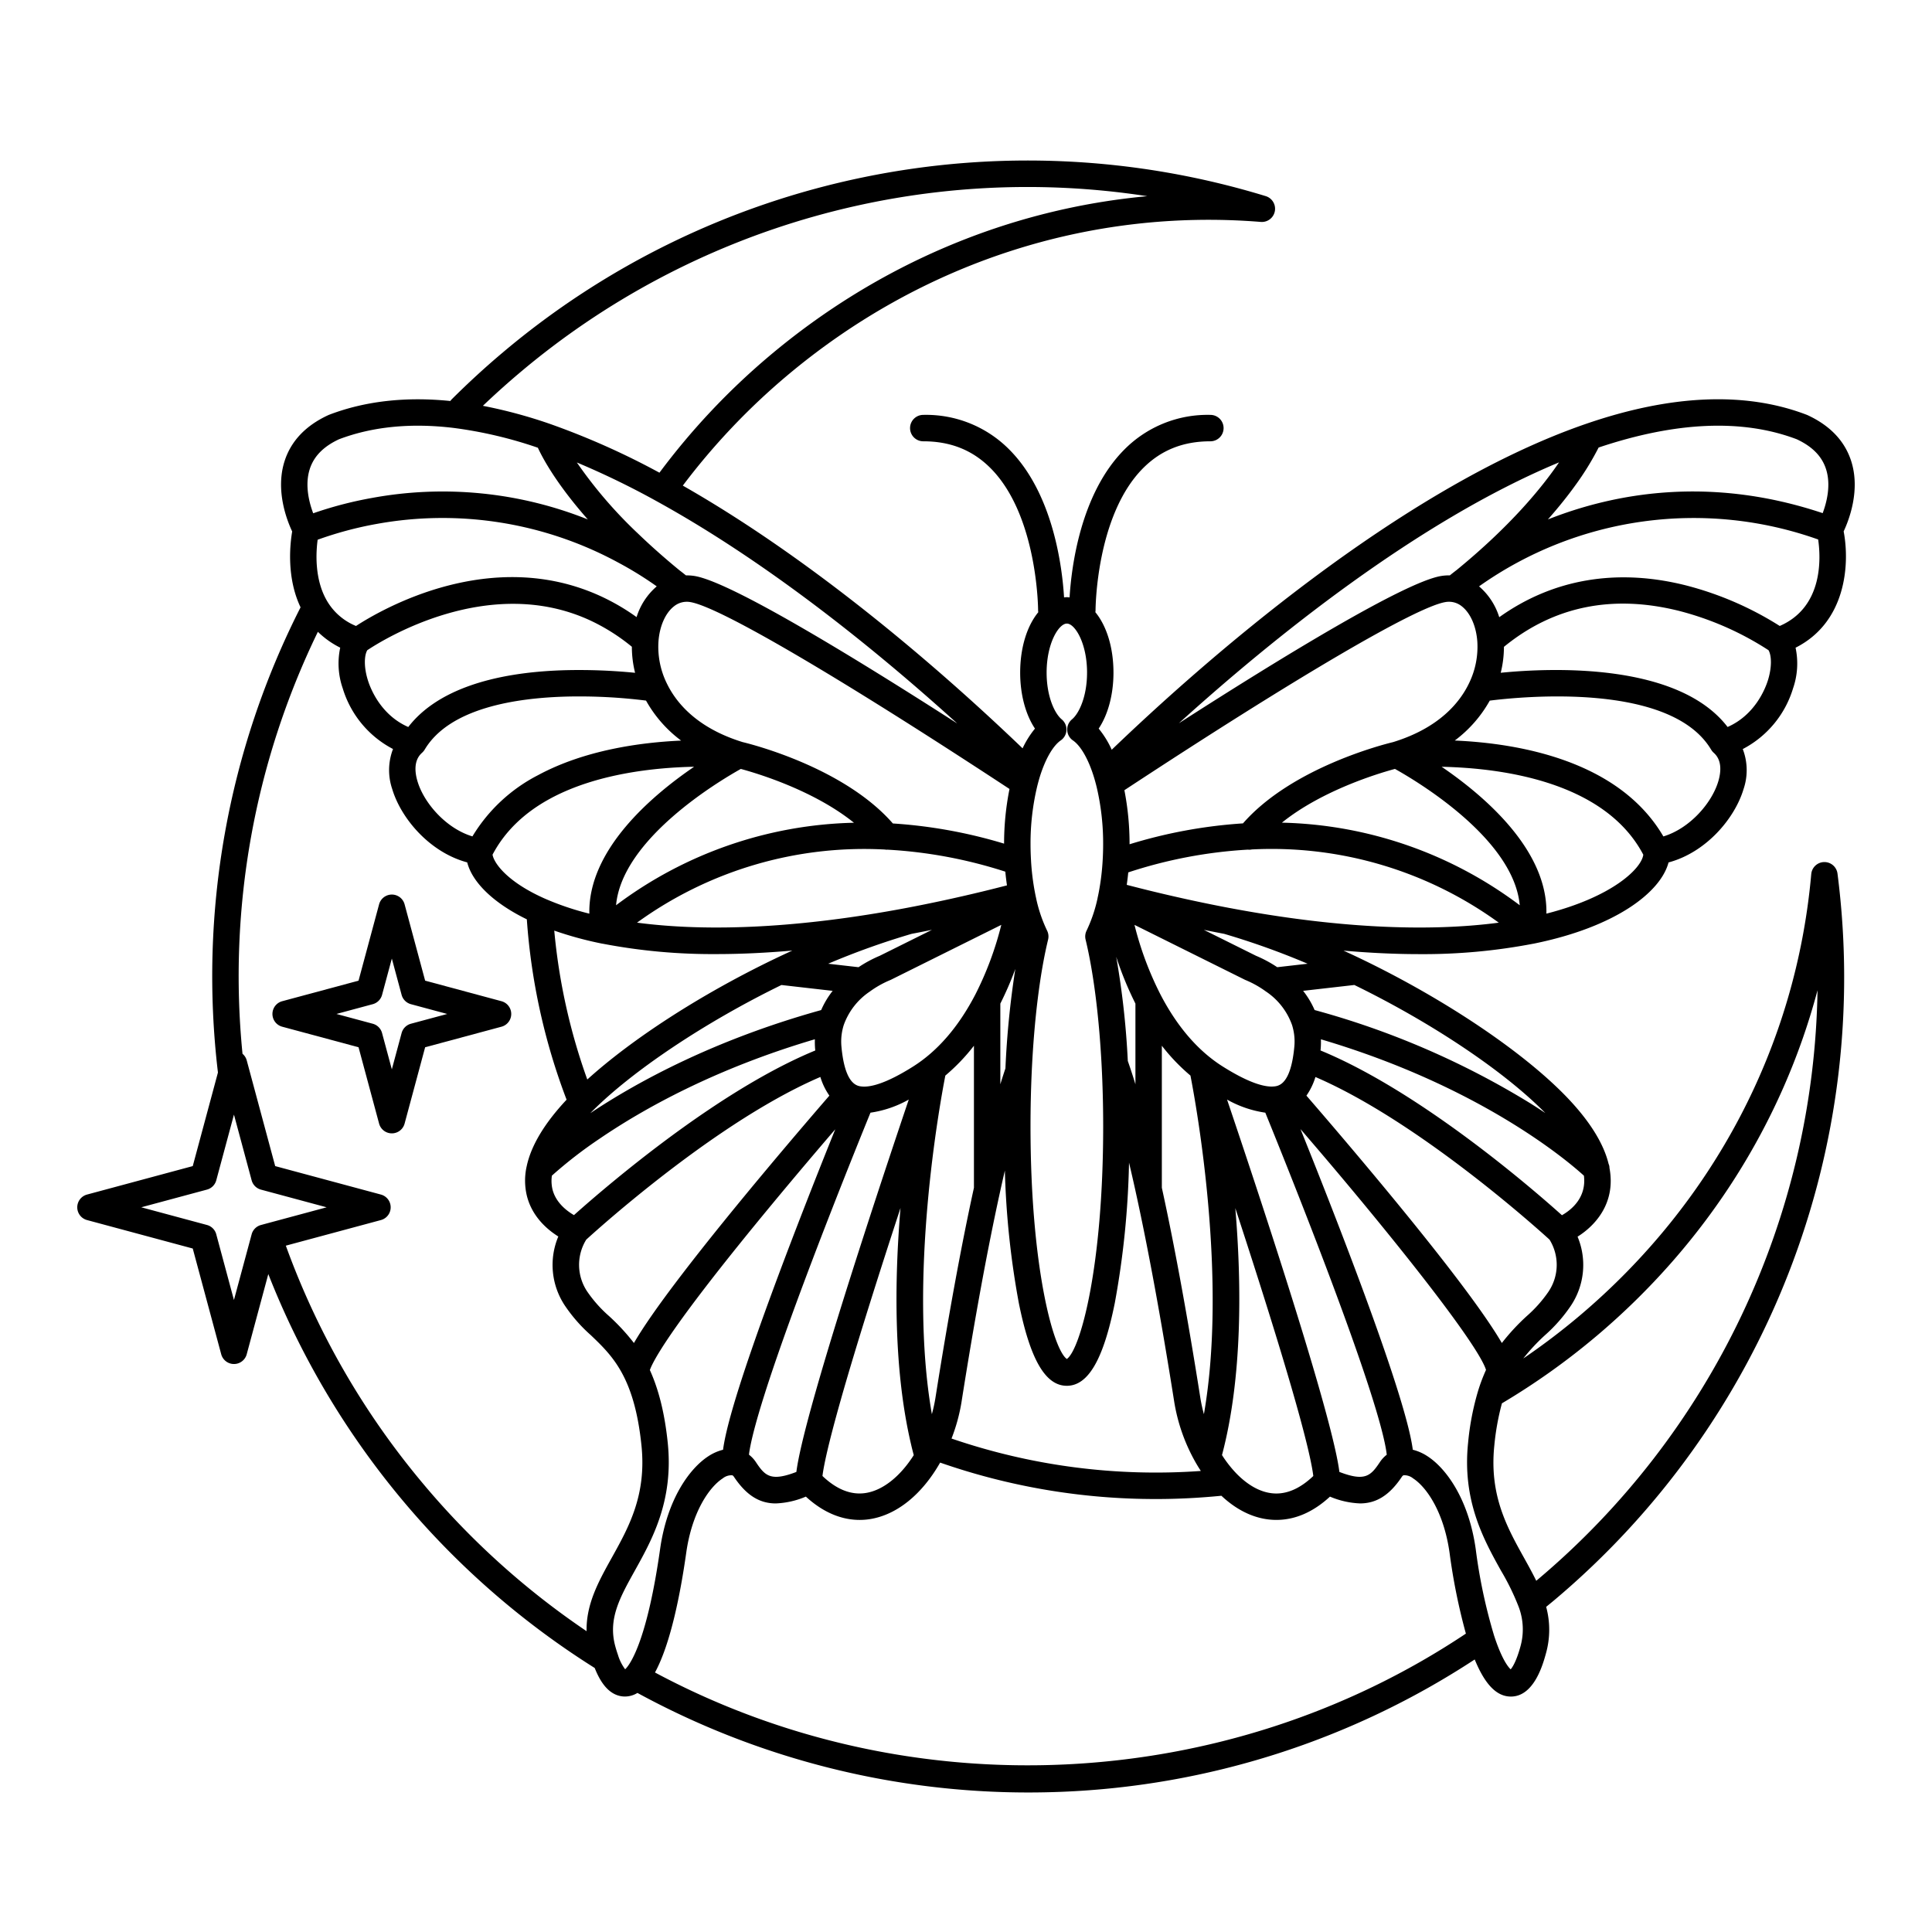 <svg id="Слой_1" height="512" viewBox="0 0 512 512" width="512" xmlns="http://www.w3.org/2000/svg" data-name="Слой 1"><path d="m488.588 140.82c1.409-3 4.486-10.924 1.986-18.666-1.713-5.3-5.6-9.387-11.56-12.139-.072-.033-.143-.063-.216-.091-16.248-6.222-36.016-5.382-58.754 2.494l-.03.01-.061.02c-49.3 17.115-101.635 63.478-125.334 86.242a25.06 25.06 0 0 0 -3.458-5.607c2.47-3.688 3.921-9.02 3.921-14.82 0-6.713-1.85-12.436-4.8-16.024a3.475 3.475 0 0 0 .049-.492c0-.25.089-25.138 12.613-37.69 4.772-4.783 10.6-7.108 17.82-7.108a3.5 3.5 0 0 0 0-7 31.009 31.009 0 0 0 -22.793 9.182c-11.671 11.717-14.042 31.269-14.521 39.182-.243-.021-.484-.056-.732-.056s-.489.035-.732.056c-.479-7.915-2.845-27.466-14.518-39.182a31.01 31.01 0 0 0 -22.792-9.182 3.5 3.5 0 0 0 0 7c7.218 0 13.047 2.325 17.818 7.108 12.525 12.552 12.615 37.44 12.614 37.687a3.687 3.687 0 0 0 .048.5c-2.951 3.588-4.8 9.311-4.8 16.023 0 5.8 1.452 11.133 3.922 14.822a24.678 24.678 0 0 0 -3.282 5.225c-19.314-18.531-53.392-48.731-90.043-69.622a178.255 178.255 0 0 1 27.375-28.935c35.635-30.076 80.3-44.621 125.793-40.946a3.5 3.5 0 0 0 1.3-6.838 215.611 215.611 0 0 0 -202.403 41.627c-4.546 3.836-9.032 7.957-13.333 12.248a3.43 3.43 0 0 0 -.346.422c-11.832-1.208-22.633.016-32.132 3.654-.073.028-.145.058-.216.091-5.958 2.752-9.848 6.837-11.56 12.139-2.507 7.763.595 15.714 2 18.693-.566 3.292-1.559 12.15 2.221 20.1a215.815 215.815 0 0 0 -21.894 123.28l-6.677 24.8-28.015 7.542a3.5 3.5 0 0 0 0 6.76l28.015 7.542 7.543 28.016a3.5 3.5 0 0 0 6.76 0l5.72-21.245a216.893 216.893 0 0 0 86.5 104.391c1.744 4.412 3.97 6.867 6.8 7.441a6.16 6.16 0 0 0 1.218.123 6.375 6.375 0 0 0 3.307-.954 216.36 216.36 0 0 0 103.62 26.381q4.321 0 8.66-.171a215.235 215.235 0 0 0 109.605-35.076c2.734 6.667 5.829 9.828 9.583 9.828h.153c6.046-.136 8.382-8.661 9.15-11.462a23.149 23.149 0 0 0 .048-12.311c.724-.594 1.452-1.18 2.17-1.785a215.617 215.617 0 0 0 75.038-192.531 3.5 3.5 0 0 0 -3.472-3.061h-.066a3.5 3.5 0 0 0 -3.418 3.188c-4.02 45.455-25.859 87.051-61.494 117.128a179.937 179.937 0 0 1 -14.819 11.238 51.237 51.237 0 0 1 5.754-6.172 41.2 41.2 0 0 0 6.83-7.772 19.427 19.427 0 0 0 1.8-18.336c4.853-3.036 10.184-9.064 8.452-18.226a2.413 2.413 0 0 0 -.227-1.055c-1.28-5.259-4.78-10.976-10.427-17.007-11.256-12.023-32.253-26.26-54.8-37.156q-2.523-1.218-5.029-2.359c6.961.607 13.643.928 20 .928a154.1 154.1 0 0 0 30.26-2.754h.023l.085-.016h.008l.048-.011h.01c.016 0 .033 0 .049-.006s.022-.009.034-.012c21.574-4.388 33.537-13.568 35.625-21.5 9.951-2.66 17.554-11.645 19.886-19.464a15.56 15.56 0 0 0 -.219-10.582 26.912 26.912 0 0 0 13.32-16.061 20.112 20.112 0 0 0 .674-10.8c13.424-6.767 14.401-22.142 12.745-30.828zm-12.405-24.4c4.094 1.915 6.62 4.485 7.719 7.855 1.387 4.251.186 8.89-.873 11.712-29.834-9.975-55.145-5.323-72.823 1.674 3.041-3.44 5.414-6.468 7.2-8.944a73.771 73.771 0 0 0 6.244-10.117c20.521-6.89 38.192-7.635 52.533-2.182zm-106.507 87.35c5.775 3.219 31.5 18.514 33.068 36.129a108.866 108.866 0 0 0 -63.026-21.886c10.655-8.579 25.582-13.06 29.958-14.243zm-.486-7.106c-2.346.563-26.847 6.728-39.788 21.54a130.787 130.787 0 0 0 -30.055 5.533 74.265 74.265 0 0 0 -1.372-14.326c45.562-29.952 77.3-48.559 85.072-49.854a5.387 5.387 0 0 1 4.376 1.146c2.273 1.794 3.8 5.289 4.085 9.35a22.019 22.019 0 0 1 -2.143 10.9c-2.401 5.076-7.852 11.916-20.175 15.711zm-44.77 50.816a202.459 202.459 0 0 1 22.109 7.918l-8.049.92a33.023 33.023 0 0 0 -5.631-3.03l-13.82-6.87q2.718.554 5.391 1.062zm42.532 134.808c.315 1.473.474 2.507.554 3.227a8.19 8.19 0 0 0 -1.823 1.962c-2.408 3.612-3.9 5.227-10.733 2.6-.106-.832-.255-1.766-.458-2.834-3.554-18.775-21.8-73.627-29.313-95.847a29.026 29.026 0 0 0 10.139 3.474c4.799 11.775 27.447 67.842 31.634 87.418zm-168.466 3.22c.293-2.623 1.71-9.4 7.609-26.431 8.392-24.231 20.973-55.342 24.59-64.207a29.049 29.049 0 0 0 10.147-3.478c-5.728 16.965-17.784 53.165-24.659 77.359-3.513 12.357-4.729 18.223-5.126 21.328-6.829 2.625-8.32 1.01-10.725-2.6a8.172 8.172 0 0 0 -1.836-1.971zm-17.665-47.915c-6.7 8.751-10.584 14.453-12.821 18.318a56.364 56.364 0 0 0 -6.594-7.135 34.774 34.774 0 0 1 -5.749-6.449 12.687 12.687 0 0 1 -.292-13.816c1.158-1.057 5.773-5.227 12.387-10.65 13.285-10.894 32.295-25 49.652-32.454a17.446 17.446 0 0 0 2.389 4.948c-6.319 7.295-25.351 29.452-38.972 47.238zm-94.208-178.427c-3.3-5.7-2.881-12.805-2.434-16.131a96.067 96.067 0 0 1 15.621-4.185 97.634 97.634 0 0 1 63.971 10.2 93.852 93.852 0 0 1 10.271 6.342 17.6 17.6 0 0 0 -5.342 8.149 57.762 57.762 0 0 0 -9.5-5.541c-28.978-13.307-57.816 3.32-64.856 7.89a15.775 15.775 0 0 1 -7.731-6.724zm87.466-26.309c30.363 16.732 59.283 40.453 79.6 58.872-27.176-17.455-59.92-37.47-69.566-39.078a12.955 12.955 0 0 0 -2.327-.165c-.445-.364-1.026-.826-1.742-1.37-3.9-3.2-7.6-6.475-11-9.749a117.95 117.95 0 0 1 -16.169-18.806 216.887 216.887 0 0 1 21.204 10.296zm-17.639 162.143c.081-.083.156-.163.238-.246l.025-.026c10.841-10.924 30.086-23.778 50.389-33.693l13.572 1.552a22.96 22.96 0 0 0 -3.045 5.092c-28.311 7.879-48.668 18.981-61.179 27.321zm20.2-114.043a22.008 22.008 0 0 1 -2.143-10.9c.284-4.061 1.812-7.556 4.085-9.35a5.394 5.394 0 0 1 4.376-1.147c7.732 1.289 39.283 19.773 84.57 49.525a73.816 73.816 0 0 0 -1.436 14.487 130.7 130.7 0 0 0 -29.474-5.346c-12.938-14.824-37.456-21-39.8-21.558-12.326-3.799-17.777-10.639-20.178-15.716zm19.69 22.818c4.386 1.185 19.323 5.671 29.977 14.26a108.916 108.916 0 0 0 -63.044 21.865c1.585-17.591 27.294-32.9 33.067-36.13zm38.17 21.359a3.561 3.561 0 0 0 .459.051c.068 0 .135-.013.2-.017a123.627 123.627 0 0 1 31.262 5.832c.114 1.234.264 2.442.435 3.634-2.227.574-4.389 1.116-6.448 1.615-6.9 1.67-13.732 3.146-20.314 4.388-27.3 5.15-51.724 6.461-71.276 3.875a102.563 102.563 0 0 1 65.682-19.378zm7.083 22.346q2.668-.505 5.39-1.062l-13.819 6.87a33.056 33.056 0 0 0 -5.632 3.03l-8.048-.92a202.385 202.385 0 0 1 22.111-7.918zm-13.023 40.465c-1.2-.086-4-.288-5.232-7.865v-.009c-.138-.852-.25-1.746-.333-2.653a14.515 14.515 0 0 1 .61-5.783 17.9 17.9 0 0 1 6.894-8.854 26.154 26.154 0 0 1 5.316-3.008 3.455 3.455 0 0 0 .324-.142l29.216-14.531a86.777 86.777 0 0 1 -6.858 18.414c-4.455 8.591-10.018 15.03-16.531 19.136-7.366 4.65-11.35 5.45-13.406 5.295zm19.353 82.429a39.686 39.686 0 0 1 -.958 4.394c-6.291-35.964 2.026-81.8 3.569-89.728a51.656 51.656 0 0 0 7.58-7.91v37.632c-3.351 15.292-6.778 33.996-10.191 55.612zm17.187-104.412a87.236 87.236 0 0 0 3.972-9.181 237.853 237.853 0 0 0 -2.624 26.357q-.671 2-1.348 4.2zm-167.769-93.645c3.977-2.658 32.071-20.3 58.951-7.956a52.033 52.033 0 0 1 11.168 7.039 28.465 28.465 0 0 0 .854 6.9 150.08 150.08 0 0 0 -18.108-.7c-20.382.5-34.8 5.7-42 15.066-7.255-3.178-9.984-10.107-10.681-12.323-1.157-3.658-.969-6.683-.184-8.026zm14.512 27.183c.012-.011.021-.025.033-.036.044-.039.087-.079.129-.121s.071-.078.107-.117c.064-.071.129-.142.188-.218.019-.025.036-.051.055-.076.034-.047.065-.1.1-.144s.06-.081.086-.125c6.563-11.025 24.194-13.736 37.83-14.069a142.72 142.72 0 0 1 20.833 1.07 33.685 33.685 0 0 0 9.3 10.6c-10.91.488-25.613 2.535-37.907 9.155a43.577 43.577 0 0 0 -17.4 16.234c-6.977-2.1-12.833-8.822-14.548-14.575-.711-2.352-1.073-5.578 1.194-7.578zm34.068 12.086c12.26-6.6 27.677-8.18 38.042-8.391-11.417 7.787-28.13 22.1-27.768 38.934a74.009 74.009 0 0 1 -11.8-3.989c-9.983-4.431-13.475-9.395-13.857-11.644 3.221-6.115 8.377-11.135 15.383-14.908zm13.533 38.46c.012 0 .022.009.034.012s.034 0 .05.006h.009l.048.011h.008l.042.008h.006l.034.006h.026a154.113 154.113 0 0 0 30.272 2.752c6.355 0 13.036-.322 20-.929q-2.421 1.107-4.856 2.278l-.019.009c-.051.025-.1.048-.153.072-19.387 9.37-37.363 21.007-49.307 31.809a159.411 159.411 0 0 1 -8.753-39.458 95.531 95.531 0 0 0 12.559 3.426zm-13.189 61.513a116.622 116.622 0 0 1 12.723-9.845c11.434-7.785 30.374-18.446 56.974-26.3a22.5 22.5 0 0 0 .069 2.629c.011.115.026.228.038.343-18.521 7.634-38.755 22.583-52.747 34.057-5.171 4.241-9.082 7.674-11.207 9.574-1.949-1.135-4.887-3.378-5.718-6.939a9.927 9.927 0 0 1 -.132-3.517zm76.65 59.1c4.185-14.725 10.31-33.952 15.74-50.528-1.618 19.319-1.9 42.909 2.865 62.918v.017l.009.042c.2.855.419 1.693.638 2.521-3.609 5.672-8.2 9.336-12.764 10.035-3.84.586-7.68-.934-11.43-4.512.306-2.506 1.419-8.089 4.942-20.487zm31.922.8c3.419-21.655 6.849-40.355 10.195-55.578l.009-.041v-.011c.423-1.924.846-3.789 1.268-5.608a225.261 225.261 0 0 0 3.7 35.1c3.009 14.961 7.049 21.929 12.715 21.929s9.706-6.968 12.716-21.929a229.912 229.912 0 0 0 3.773-37.217q.879 3.711 1.764 7.729v.01l.009.041c3.347 15.223 6.777 33.923 10.2 55.578a47.978 47.978 0 0 0 5.8 16.317c.042.081.09.156.138.233q.541.922 1.12 1.806a166.987 166.987 0 0 1 -66.07-8.589 47.934 47.934 0 0 0 2.663-9.763zm131.153-220.359c-.722.549-1.306 1.013-1.754 1.379a12.9 12.9 0 0 0 -2.33.168c-9.633 1.606-42.255 21.535-69.495 39.031 24.48-22.165 63.049-53.457 100.764-69.143-4.506 6.628-12.809 16.802-27.185 28.565zm-50.472 111.67a17.885 17.885 0 0 1 6.891 8.852 14.524 14.524 0 0 1 .61 5.782c-.083.909-.195 1.8-.334 2.655v.009c-1.234 7.577-4.036 7.779-5.233 7.865-2.056.149-6.037-.651-13.405-5.3-6.516-4.107-12.077-10.545-16.531-19.136a86.777 86.777 0 0 1 -6.856-18.397l29.215 14.523c.1.05.21.1.314.138a26.118 26.118 0 0 1 5.329 3.014zm-16.459 111.999a39.955 39.955 0 0 1 -.957-4.395c-3.413-21.616-6.841-40.32-10.192-55.612v-37.632a51.714 51.714 0 0 0 7.582 7.91c1.544 7.938 9.855 53.766 3.567 89.729zm-20.17-93.6a219.441 219.441 0 0 0 -3.074-27.614 89.921 89.921 0 0 0 5.095 12.411v21.374q-1.017-3.316-2.021-6.175zm28.627 109.161a31.065 31.065 0 0 1 -3.664-4.722c5.429-20.516 5.217-45.293 3.529-65.445 8.141 24.854 17.841 55.662 20.25 68.387.216 1.139.342 1.981.418 2.607-3.2 3.056-6.48 4.624-9.757 4.636h-.039c-4.564-.004-8.356-2.97-10.737-5.463zm-39.424-212.067c0 6.224-2.071 10.779-4 12.378a3.5 3.5 0 0 0 .253 5.576c2.069 1.422 4.1 4.96 5.564 9.707.253.817.5 1.727.739 2.705a65.227 65.227 0 0 1 1.705 15.149c0 1.487-.05 3.034-.149 4.6v.01a64.213 64.213 0 0 1 -1 8.023c-.1.54-.214 1.073-.33 1.595v.007.023.007a38.421 38.421 0 0 1 -2.9 8.568 3.506 3.506 0 0 0 -.271 2.391c2.049 8.438 3.551 20.168 4.231 33.027.285 5.4.43 10.934.43 16.439 0 37.29-6.051 59.2-9.63 61.678-3.578-2.474-9.629-24.389-9.629-61.678 0-4.91.111-9.8.33-14.524.63-13.625 2.168-26.034 4.331-34.942a3.5 3.5 0 0 0 -.272-2.393 37.744 37.744 0 0 1 -2.9-8.561l-.008-.037v-.013q-.16-.717-.3-1.455a64.288 64.288 0 0 1 -1.037-8.346v-.038c-.09-1.5-.136-2.969-.136-4.378a64.851 64.851 0 0 1 1.779-15.453c.269-1.074.526-1.99.784-2.8 1.453-4.539 3.438-7.934 5.445-9.314a3.5 3.5 0 0 0 .254-5.576c-1.925-1.6-4-6.154-4-12.378 0-7.819 3.229-13.006 5.364-13.006s5.353 5.19 5.353 13.009zm-150.55-79.313a208.445 208.445 0 0 1 166.5-46.957c-36.432 3.35-71.219 17.932-100.222 42.407a185.289 185.289 0 0 0 -29.049 30.869 201.467 201.467 0 0 0 -28.708-12.823 129.381 129.381 0 0 0 -18.085-4.9c3.126-2.984 6.332-5.866 9.564-8.596zm-55.44 25.356c1.093-3.386 3.623-5.967 7.73-7.888 8.84-3.36 19.044-4.377 30.331-3.021a112.925 112.925 0 0 1 22.386 5.258c1.174 2.561 4.762 9.4 13.237 19a103.61 103.61 0 0 0 -57.235-5.687 101.8 101.8 0 0 0 -15.541 4.06c-1.061-2.817-2.279-7.477-.908-11.722zm-15.4 202.8-4.692 17.408-4.686-17.414a3.5 3.5 0 0 0 -2.469-2.469l-17.408-4.687 17.408-4.686a3.5 3.5 0 0 0 2.469-2.47l4.686-17.405 4.686 17.409a3.5 3.5 0 0 0 2.47 2.47l17.408 4.686-16.3 4.389-1.1.3a3.5 3.5 0 0 0 -2.476 2.463zm45.906 66.652a208.374 208.374 0 0 1 -36.849-63.644l25.194-6.784a3.5 3.5 0 0 0 0-6.76l-28.015-7.542-7.542-28.015a3.485 3.485 0 0 0 -1.119-1.749 208.733 208.733 0 0 1 19.975-111.827 23.224 23.224 0 0 0 5.919 4.2 20.1 20.1 0 0 0 .672 10.8 26.911 26.911 0 0 0 13.321 16.06 15.56 15.56 0 0 0 -.219 10.582c2.331 7.818 9.932 16.8 19.881 19.462 1.357 5.338 7.048 10.829 15.8 15.089a166.525 166.525 0 0 0 10.536 47.8l-.007.006c-5.88 6.281-9.4 12.174-10.562 17.614-.011.048-.024.095-.033.144a17.231 17.231 0 0 0 .041 7.558c1.336 5.584 5.36 9.049 8.368 10.933a19.434 19.434 0 0 0 1.782 18.375 41.141 41.141 0 0 0 6.831 7.772c5.683 5.43 11.559 11.045 13.426 29.259 1.348 13.148-3.344 21.582-7.881 29.738-3.487 6.267-6.806 12.263-6.664 19.453a209.192 209.192 0 0 1 -42.859-38.526zm51.167 44.79c-.27-.775-.5-1.513-.7-2.254-1.975-7.2 1.18-12.874 5.173-20.054 4.589-8.249 10.3-18.514 8.727-33.853-.861-8.4-2.591-14.565-4.74-19.309.57-1.649 3.091-6.768 14.161-21.225 11.428-14.924 26.728-32.984 34.971-42.582-5.311 13.186-14.983 37.632-21.872 57.519-5.372 15.509-7.315 23.226-7.865 27.408a12.61 12.61 0 0 0 -3.911 1.728c-4.946 3.21-10.9 11.355-12.775 24.593-3.371 23.809-7.739 30.2-9 31.588-.1.108-.187.2-.262.267a12.016 12.016 0 0 1 -1.911-3.828zm9.813 4.679c4.163-7.641 6.769-21.019 8.285-31.729 1.546-10.922 6.167-17.439 9.655-19.7a3.669 3.669 0 0 1 2.522-.832c.072.021.24.069.461.4 3.393 5.09 6.951 7.058 11.092 7.058a22.658 22.658 0 0 0 7.971-1.806c5.263 4.837 10.3 6.177 14.241 6.177a17.5 17.5 0 0 0 2.656-.2c7.168-1.1 13.857-6.512 18.686-14.992a173.159 173.159 0 0 0 57.231 9.656c5.766 0 11.546-.3 17.307-.867 4.463 4.193 9.463 6.4 14.556 6.4h.067c4.976-.018 9.726-2.095 14.148-6.172a22.631 22.631 0 0 0 7.964 1.8c4.14 0 7.7-1.969 11.093-7.059.219-.33.387-.378.46-.4a3.666 3.666 0 0 1 2.522.832c3.487 2.263 8.108 8.78 9.653 19.7a159.946 159.946 0 0 0 4.326 21.432c-63.681 42.513-147.328 46.488-214.9 10.3zm229.372-6.935c-1.083 3.954-2.106 5.522-2.6 6.1-.7-.643-2.394-2.74-4.442-9.075a141.085 141.085 0 0 1 -4.826-22.8c-1.874-13.238-7.828-21.383-12.775-24.593a12.6 12.6 0 0 0 -3.9-1.726c-.129-.981-.327-2.094-.6-3.371-3.77-17.622-21.213-61.877-29.163-81.606 23.831 27.631 47.04 56.935 49.164 63.819a46.712 46.712 0 0 0 -2.09 5.525 71.16 71.16 0 0 0 -2.662 13.818c-1.573 15.341 4.136 25.608 8.722 33.858a63.957 63.957 0 0 1 4.656 9.515 16.791 16.791 0 0 1 .512 10.534zm20.071-82.17c29-24.48 49.22-56.314 58.642-91.678a208.442 208.442 0 0 1 -74.263 156.25c-.092.078-.187.153-.279.23-.979-2.019-2.087-4.019-3.236-6.085-4.535-8.157-9.225-16.593-7.877-29.743a66.812 66.812 0 0 1 2.018-11.2 186.4 186.4 0 0 0 24.991-17.776zm-12.669-11.793a34.845 34.845 0 0 1 -5.748 6.451 56.838 56.838 0 0 0 -6.6 7.131c-3.329-5.71-10.493-15.914-26.02-34.953-10.63-13.035-21.327-25.474-25.769-30.6a17.445 17.445 0 0 0 2.387-4.94c27.263 11.736 58.838 40.177 62.042 43.1a12.681 12.681 0 0 1 -.296 13.809zm3.584-20.279c-7.507-6.742-37.371-32.7-63.985-43.668.011-.112.026-.221.036-.333a22.389 22.389 0 0 0 .07-2.623c42.13 12.445 65.275 32.115 69.7 36.146.714 5.81-3.31 9.047-5.825 10.476zm-4.42-27.093c-1.194-.8-2.438-1.609-3.774-2.448a218.707 218.707 0 0 0 -57.356-24.837 22.92 22.92 0 0 0 -3.044-5.09l13.572-1.552c20.676 10.093 39.779 22.916 50.598 33.925zm-83.6-54.316c-6.58-1.241-13.414-2.717-20.312-4.387-2.269-.549-4.62-1.146-7-1.76.153-1.085.29-2.183.4-3.3a123.761 123.761 0 0 1 31.728-6.033c.106.01.212.027.318.027a3.514 3.514 0 0 0 .7-.077 102.452 102.452 0 0 1 65.443 19.406c-19.558 2.583-43.981 1.271-71.282-3.878zm83.9 1.483c.358-16.83-16.345-31.135-27.76-38.922 15.764.332 43.206 3.847 53.437 23.3-.468 3.652-8.153 11.151-25.677 15.62zm45.547-35.038c-1.717 5.753-7.572 12.474-14.549 14.575-11.735-20.068-38.155-24.667-55.281-25.415a33.689 33.689 0 0 0 9.268-10.573c8.735-1.1 47.99-4.936 58.668 12.994.024.041.054.076.079.115s.067.1.1.155c.018.026.036.052.056.077.056.073.117.139.178.207.039.043.077.088.118.129s.082.078.124.117c.013.011.022.025.035.037 2.271 1.996 1.907 5.222 1.204 7.58zm13.137-26.746c-.7 2.215-3.423 9.136-10.666 12.317-13.118-17.094-46.611-15.709-60.127-14.367a28.445 28.445 0 0 0 .852-6.87c13.133-10.746 28.75-13.963 46.459-9.515a80.113 80.113 0 0 1 23.659 10.408c.781 1.341.97 4.368-.177 8.027zm3.151-14.453a86.9 86.9 0 0 0 -24.7-10.712c-18.393-4.683-35.428-1.759-49.635 8.39a17.625 17.625 0 0 0 -5.351-8.173 98.384 98.384 0 0 1 89.868-12.423c.7 4.839 1.403 17.894-10.187 22.918z"/><path d="m132.893 265.33-20.226-5.445-5.444-20.226a3.5 3.5 0 0 0 -6.76 0l-5.446 20.227-20.227 5.444a3.5 3.5 0 0 0 0 6.76l20.227 5.445 5.446 20.227a3.5 3.5 0 0 0 6.76 0l5.444-20.227 20.226-5.445a3.5 3.5 0 0 0 0-6.76zm-23.993 5.97a3.5 3.5 0 0 0 -2.469 2.47l-2.59 9.62-2.59-9.62a3.5 3.5 0 0 0 -2.47-2.47l-9.62-2.59 9.62-2.59a3.5 3.5 0 0 0 2.47-2.47l2.59-9.62 2.59 9.62a3.5 3.5 0 0 0 2.469 2.47l9.62 2.59z"/></svg>